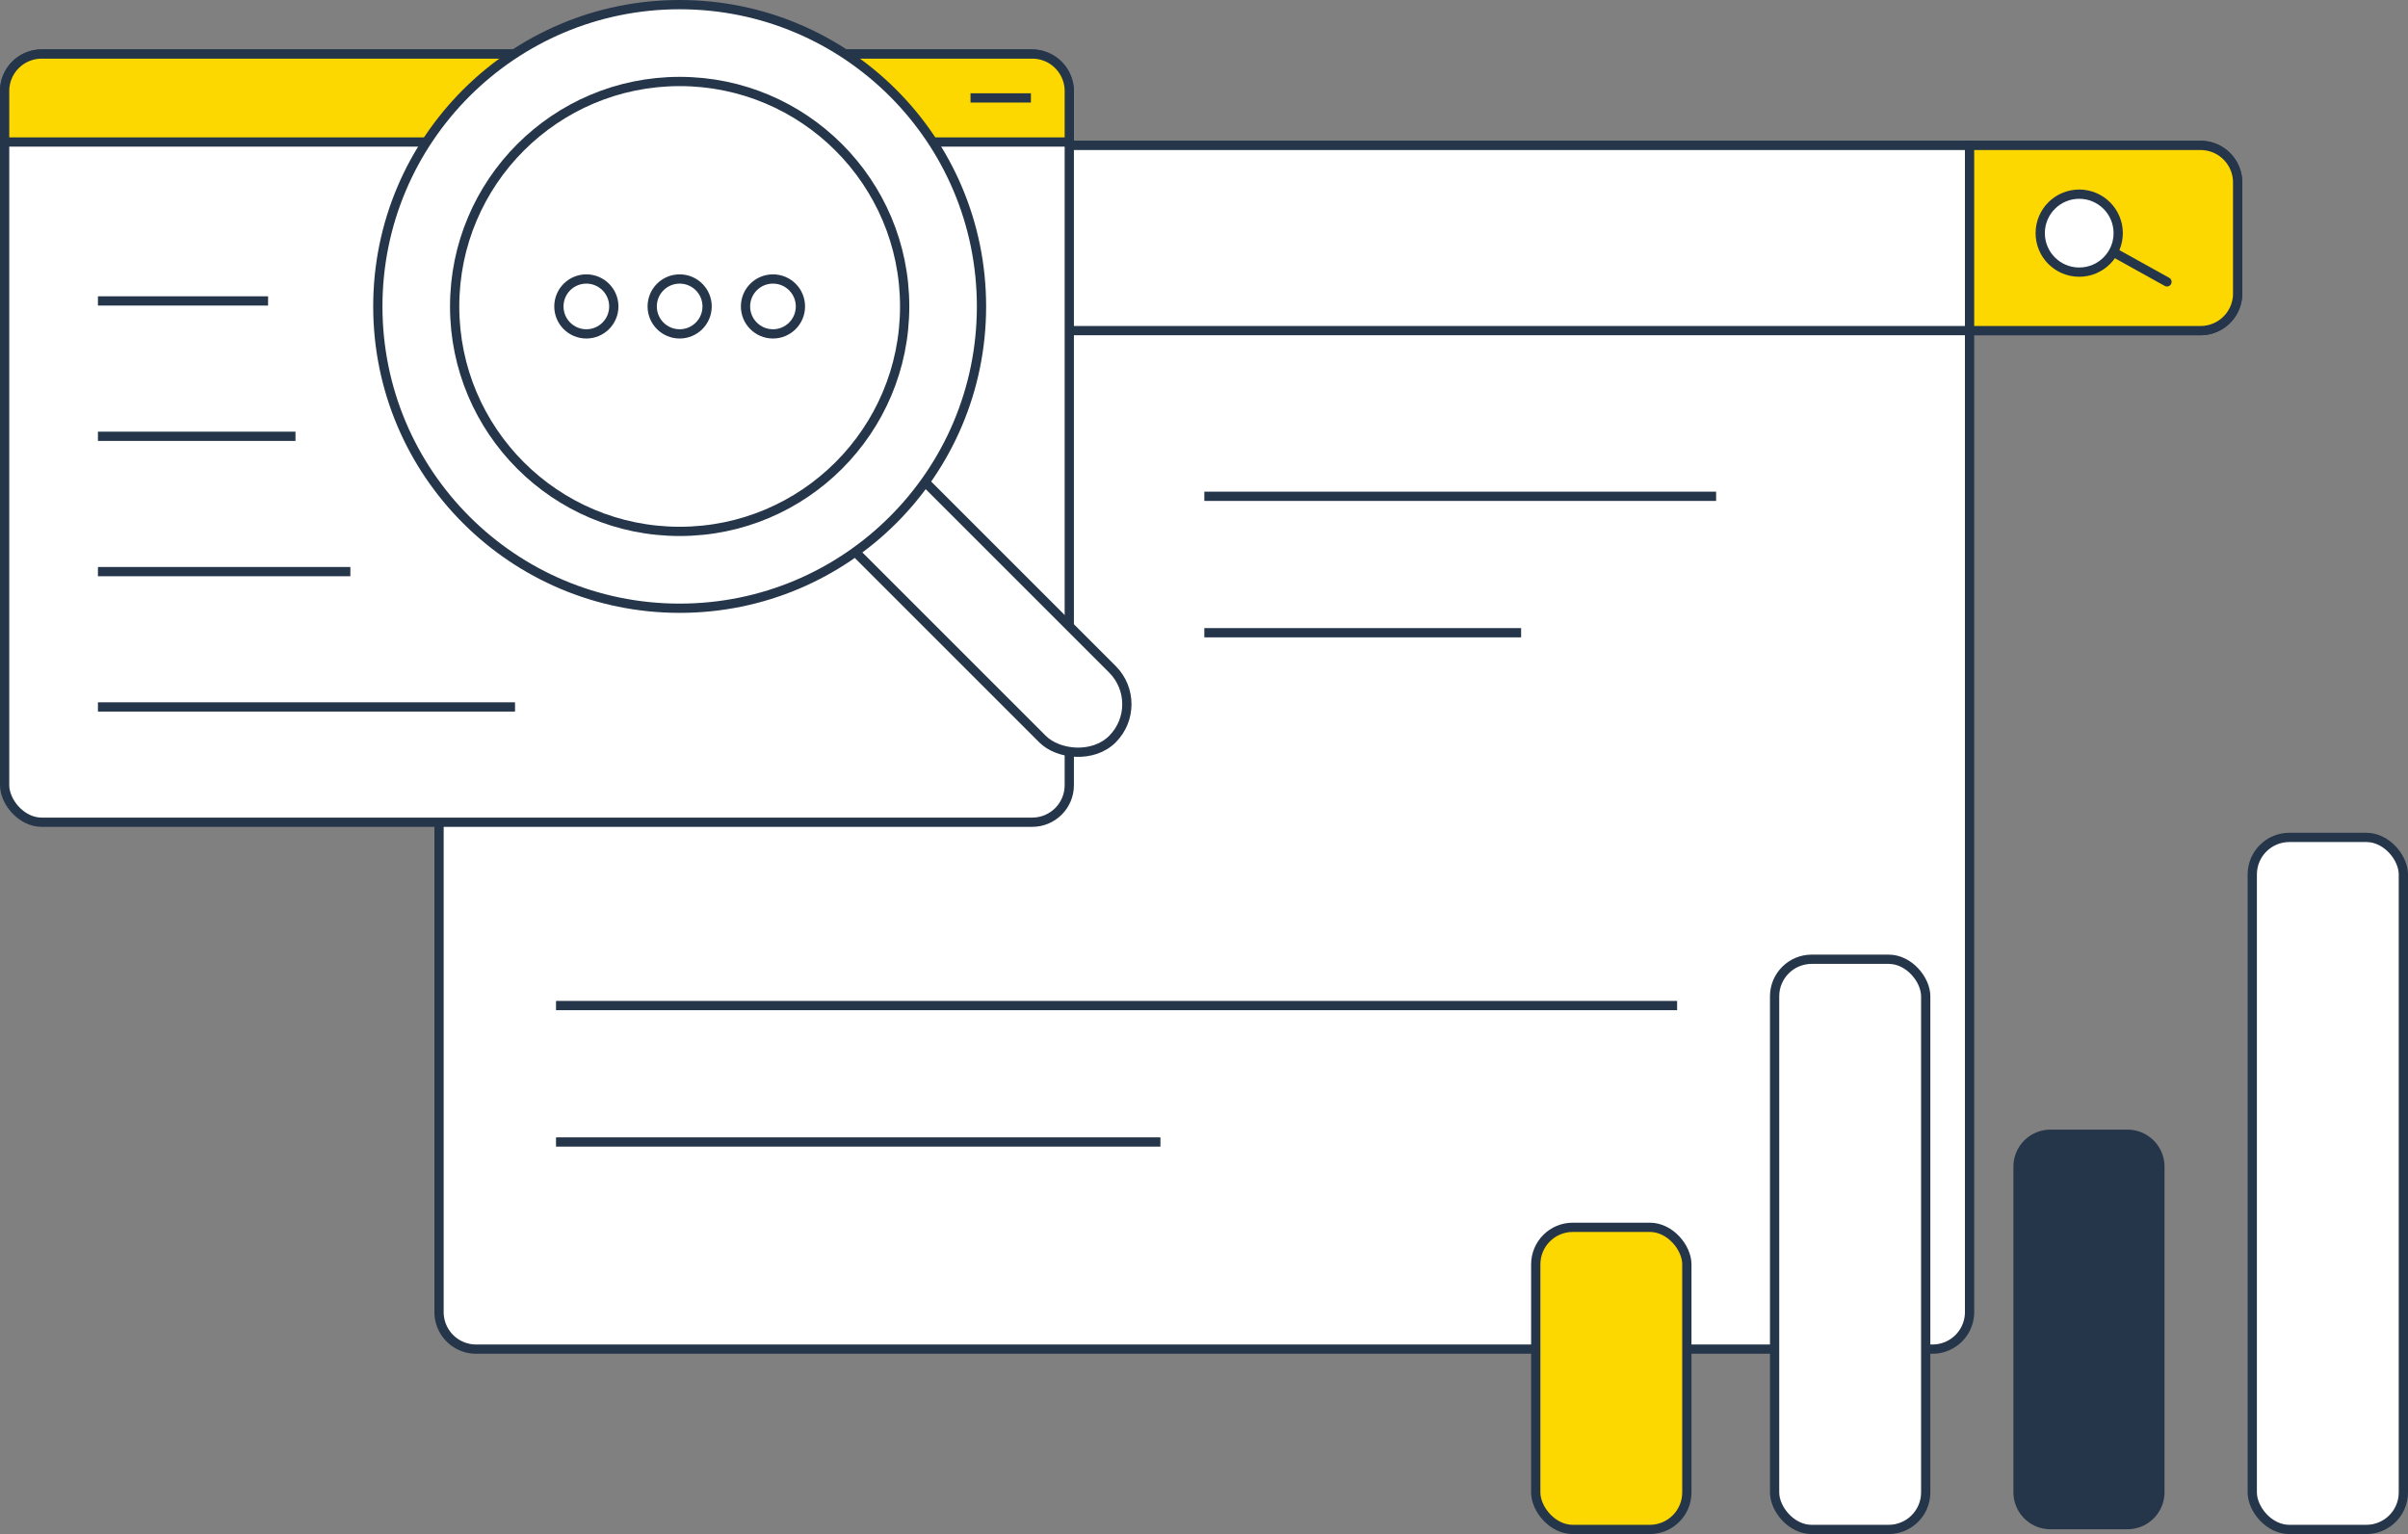 <svg xmlns="http://www.w3.org/2000/svg" viewBox="0 0 520 331.36"><rect x="0" y="0" width="520" height="331.36" fill="#808080" stroke="none"/><title>seo_2_1</title><g id="Calque_2" data-name="Calque 2"><g id="Calque_1-2" data-name="Calque 1"><g id="seo_2"><path d="M94.81,31.41H425.32a0,0,0,0,1,0,0v252a8,8,0,0,1-8,8H102.81a8,8,0,0,1-8-8v-252A0,0,0,0,1,94.81,31.41Z" style="fill:#fff;stroke:#25364a;stroke-miterlimit:10;stroke-width:2px"/><path d="M94.81,31.41h380.4a8,8,0,0,1,8,8v24a8,8,0,0,1-8,8H94.81a0,0,0,0,1,0,0v-40A0,0,0,0,1,94.81,31.41Z" style="fill:#fff;stroke:#25364a;stroke-miterlimit:10;stroke-width:2px"/><path d="M425.32,31.41h49.89a8,8,0,0,1,8,8v24a8,8,0,0,1-8,8H425.32a0,0,0,0,1,0,0v-40A0,0,0,0,1,425.32,31.41Z" style="fill:#fdd700;stroke:#25364a;stroke-miterlimit:10;stroke-width:2px"/><line x1="260.07" y1="107.2" x2="370.59" y2="107.2" style="fill:none;stroke:#25364a;stroke-miterlimit:10;stroke-width:2px"/><line x1="260.07" y1="136.67" x2="328.48" y2="136.67" style="fill:none;stroke:#25364a;stroke-miterlimit:10;stroke-width:2px"/><line x1="120.07" y1="217.2" x2="362.17" y2="217.2" style="fill:none;stroke:#25364a;stroke-miterlimit:10;stroke-width:2px"/><line x1="120.07" y1="246.67" x2="250.59" y2="246.67" style="fill:none;stroke:#25364a;stroke-miterlimit:10;stroke-width:2px"/><line x1="449" y1="50.36" x2="467.95" y2="60.88" style="fill:none;stroke:#25364a;stroke-linecap:round;stroke-linejoin:round;stroke-width:2px"/><circle cx="449" cy="50.36" r="8.42" style="fill:#fff;stroke:#25364a;stroke-miterlimit:10;stroke-width:2px"/><rect x="1" y="11.67" width="229.91" height="165.93" rx="8" style="fill:#fff;stroke:#25364a;stroke-miterlimit:10;stroke-width:2px"/><path d="M9,11.67H222.91a8,8,0,0,1,8,8v11a0,0,0,0,1,0,0H1a0,0,0,0,1,0,0v-11A8,8,0,0,1,9,11.67Z" style="fill:#fdd700;stroke:#25364a;stroke-miterlimit:10;stroke-width:2px"/><rect x="184.3" y="50.39" width="21.33" height="128" rx="10.67" transform="translate(-23.78 171.37) rotate(-45)" style="fill:#fff;stroke:#25364a;stroke-miterlimit:10;stroke-width:2px"/><ellipse cx="146.77" cy="66.19" rx="65.18" ry="65.19" style="fill:#fff;stroke:#25364a;stroke-miterlimit:10;stroke-width:2px"/><circle cx="146.77" cy="66.19" r="48.59" style="fill:#fff;stroke:#25364a;stroke-miterlimit:10;stroke-width:2px"/><circle cx="126.62" cy="66.19" r="5.93" style="fill:#fff;stroke:#25364a;stroke-miterlimit:10;stroke-width:2px"/><circle cx="146.77" cy="66.19" r="5.93" style="fill:#fff;stroke:#25364a;stroke-miterlimit:10;stroke-width:2px"/><circle cx="166.92" cy="66.19" r="5.93" style="fill:#fff;stroke:#25364a;stroke-miterlimit:10;stroke-width:2px"/><line x1="21.15" y1="65" x2="57.89" y2="65" style="fill:none;stroke:#25364a;stroke-miterlimit:10;stroke-width:2px"/><line x1="21.15" y1="94.24" x2="63.81" y2="94.24" style="fill:none;stroke:#25364a;stroke-miterlimit:10;stroke-width:2px"/><line x1="21.15" y1="123.47" x2="75.66" y2="123.47" style="fill:none;stroke:#25364a;stroke-miterlimit:10;stroke-width:2px"/><line x1="21.15" y1="152.7" x2="111.22" y2="152.7" style="fill:none;stroke:#25364a;stroke-miterlimit:10;stroke-width:2px"/><line x1="209.58" y1="21.15" x2="222.62" y2="21.15" style="fill:none;stroke:#25364a;stroke-miterlimit:10;stroke-width:2px"/><rect x="486.37" y="180.88" width="32.63" height="149.48" rx="8" style="fill:#fff;stroke:#25364a;stroke-miterlimit:10;stroke-width:2px"/><rect x="435.79" y="245.04" width="30.63" height="84.32" rx="7" style="fill:#25364a"/><path d="M459.42,246a6,6,0,0,1,6,6v70.32a6,6,0,0,1-6,6H442.79a6,6,0,0,1-6-6V252a6,6,0,0,1,6-6h16.63m0-2H442.79a8,8,0,0,0-8,8v70.32a8,8,0,0,0,8,8h16.63a8,8,0,0,0,8-8V252a8,8,0,0,0-8-8Z" style="fill:#25364a"/><rect x="383.22" y="207.2" width="32.63" height="123.16" rx="8" style="fill:#fff;stroke:#25364a;stroke-miterlimit:10;stroke-width:2px"/><rect x="331.64" y="265.1" width="32.63" height="65.26" rx="8" style="fill:#fdd700;stroke:#25364a;stroke-miterlimit:10;stroke-width:2px"/></g></g></g></svg>